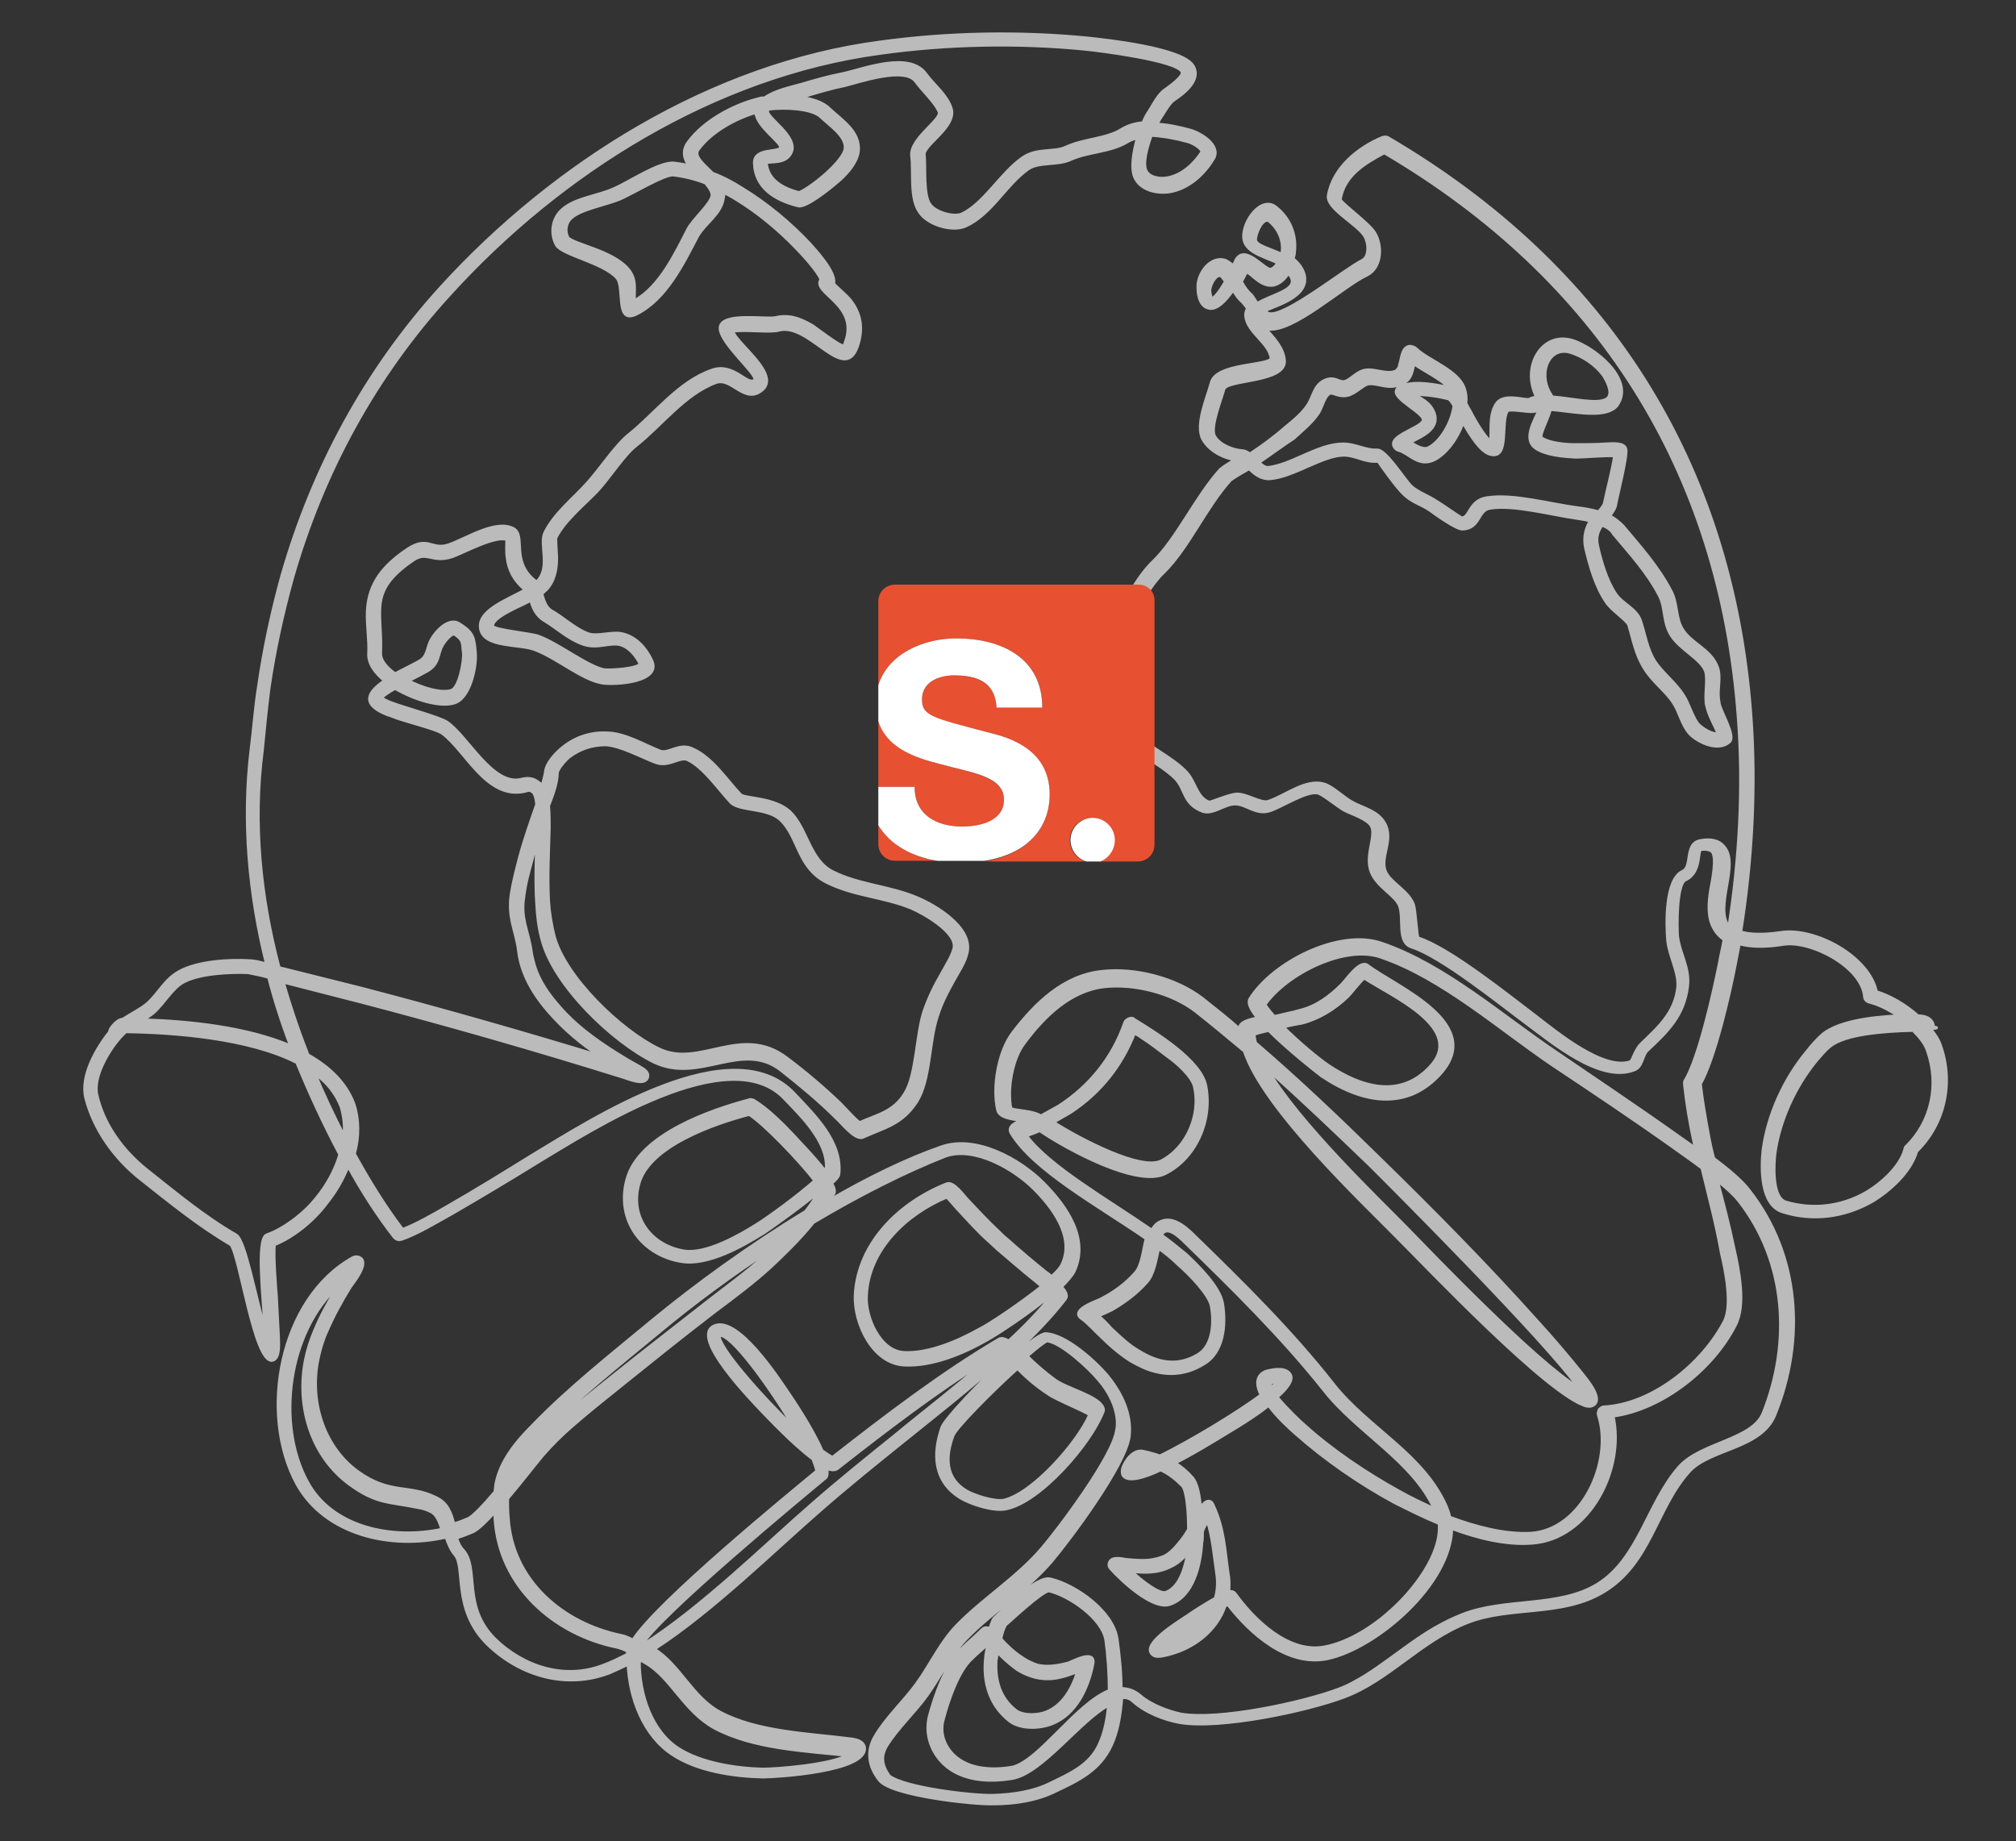 <?xml version="1.0" encoding="utf-8"?>
<!-- Generator: Adobe Illustrator 22.1.0, SVG Export Plug-In . SVG Version: 6.00 Build 0)  -->
<svg version="1.1" id="图层_1" xmlns="http://www.w3.org/2000/svg" xmlns:xlink="http://www.w3.org/1999/xlink" x="0px" y="0px"
	 viewBox="0 0 300 274" style="enable-background:new 0 0 300 274;" xml:space="preserve">
<rect x="0" y="0" width="300" height="274" fill="#333333" stroke="none"/>
<style type="text/css">
	.st0{fill:#BBBBBB;stroke:#BBBBBB;stroke-width:0.5;stroke-linecap:round;stroke-linejoin:round;stroke-miterlimit:10;}
	.st1{fill:#E75030;}
	.st2{fill:none;}
	.st3{fill:#FFFFFF;}
</style>
<g>
	<path class="st0" d="M40.8,185.2c-0.2,1.6,0.2,6.5,0.3,7.8c0.1,1.9,0.2,3.9,0.3,5.8c0,0.8,0.3,3.4-0.9,3.6
		c-2.6,0.3-4.7-15.2-6.1-17.2c-4.8-2.8-9.2-6.4-13.5-9.8c-3.8-3-6.9-7.3-8.1-12c-0.8-3.2,1.5-7.3,3.6-9.9c-0.3,0,0.9-1.8,1.9-1.8
		c1.2-0.8,2.5-1.4,3.6-2.3c1.8-1.6,2.6-3.6,4.8-4.8c2.7-1.5,7.4-1.8,10.5-1.6c0.5,0,1.5,0.2,2.5,0.5c-2.6-10.4-3.6-21.3-2.3-32
		c0.4-3.1,0.6-6.2,1.1-9.3c0.8-5.6,2-11.2,3.5-16.6c4.6-16,12.5-30.6,23.7-42.9c16.8-18.4,40.2-33.1,65.2-36.4
		c10.1-1.4,20.8-1.6,31-0.6c2.8,0.3,14,1.5,15.6,4.1c1.3,2.1-1.4,4.1-2.9,5.1c-0.7,0.5-1.6,2.2-2.1,2.9c-0.1,0.2-0.2,0.4-0.4,0.7
		c1.8,0.1,3.5,0.5,5,0.9s4.5,2.2,3.5,4.1c-1.4,2.4-3.7,4.5-6.5,5c-1.9,0.3-4.3-0.2-5.2-2.1c-0.6-1.4-0.2-3.8,0.4-5.9
		c-0.6,0.1-1.1,0.3-1.6,0.6c-2.5,1.5-5.7,1.4-8.4,2.6c-1.9,0.9-4.7,0.3-6.3,1.4c-3.4,2.4-5.4,6.7-9.3,8.5c-2,0.9-5.6-0.2-6.8-2
		c-1.5-2-0.9-5.9-1.2-8.4s4.4-5.3,4.1-6.5c-0.5-1.4-2.6-3.3-3.5-4.6c-1.7-2.3-8.5,0.1-10.6,0.6c-2,0.4-4,1-6,1.6
		c-0.2,0-0.4,0.1-0.8,0.2c1.8,0.2,3.5,0.7,4.5,1.7c1.8,1.7,4.6,3.4,4.3,6.3c-0.2,1.8-2,3.7-3.4,4.8c-0.8,0.7-4.4,3.6-5.5,3.3
		c-3.3-0.8-6.4-2.6-6.5-6.3c-0.1-2.3,3.5-1.5,3.9-2.3c0.2-0.8-3.6-3.2-3.7-5.3c-3.1,0.9-6.7,2.9-8.6,5.5c-0.8,1,0.7,2.2,2.1,3.6
		c1.6,0.6,3.1,1.4,4.5,2.3c3.6,2.2,7.1,5.1,10,8.2c0.7,0.8,4,4.3,3.5,5.9c0.5,0.6,2.1,1.9,2.6,2.6c1.6,2.1,1.8,4.4,0.9,6.9
		c-2,5.3-7.1-3.8-11.6-2.6c-1.3,0.4-5.4-0.2-6.9,0.2c0.6,1.9,7.1,6.4,4.4,8.7c-2.6,2.2-4.5-2-6.9-1.1c-4.6,1.7-8.1,6.4-11.9,9.4
		c-1.7,1.3-4.1,5-5.7,6.7c-1.9,2-4.9,4.4-6.2,7c-0.1,0.3,0.1,2.5,0.1,3c0,1.7-0.3,3.4-1.5,4.7c-0.2,0.2-0.5,0.4-0.7,0.7
		c0.3,1,0.6,2,1.4,2.5c1.8,1,3.4,2.6,5.4,3.4c1.5,0.6,3.7-0.4,5.4,0.1c1.9,0.5,3.3,2.1,4.1,3.8c1.7,3.3-5.4,3.7-7.3,3.4
		c-3-0.5-6.8-3.8-10.1-5c-2.2-0.8-7.2-0.3-7.9-2.8c-0.8-2.8,3.7-4.4,6.6-6l-0.1-0.1c-1.5-1.3-2.4-2.8-2.6-4.8
		c-0.1-0.4-0.1-2.5,0-2.6c-1.6-0.8-6.5,1.9-8.2,2.5c-3,1-3.7-0.9-5.8,0.5c-6.9,4.7-4.6,7.5-4.9,14c0,1,0.9,2.1,2.2,3
		c1.5-0.8,3-1.5,3.8-2c1.1-0.7,1-2.1,1.6-3.1c0.7-1.3,2.7-3.4,4.2-2.3c2.1,1.3,2.1,2.1,2.3,4.2c0.2,2.1-0.8,6.9-3.2,7.5
		c-2.1,0.6-5.8-0.5-8.7-2.2c-1.1,0.6-1.9,1.2-2,1.4c0.1,0.3,1.1,0.7,1.4,0.8c1.8,0.7,7.3,2.2,8.3,2.9c3.1,2.1,6.8,9.6,11.1,8.5
		c0.8-0.2,1.6-0.2,2.3,0.3c0.3,0.2,0.6,0.4,0.8,0.7c0.2-0.8,0.4-1.5,0.5-2.1c0.1-1.3,1.5-2.8,2.5-3.6c1.8-1.5,4.1-2.3,6.5-2.2
		c2.7,0,5.5,1.7,8,2.7c1.3,0.5,2.9-1.3,4.9-0.3c2.9,1.3,5,4.6,7.1,6.8c0.7,0.6,5,0.4,7.3,2.5c2.6,2.5,2.9,7.1,6.3,8.9
		c3.9,2,8.6,2.2,12.6,3.9c2.7,1.1,8.3,4.4,7.5,8.1c-0.3,1.5-1.3,2.9-2,4.2c-1,1.8-1.9,3.5-2.5,5.5c-1.2,3.7-1,9.3-3,12.5
		c-2.2,3.4-4.7,3.8-8,5.3c-1.1,0.5-3.2-2.2-3.9-2.8c-2.6-2.6-5.4-4.9-8.3-7.2c-5.9-4.5-12.1,2.1-18.9-1.2
		c-6.1-3-14.8-11.3-16.6-18.1c-0.5-1.8-0.7-3.6-0.8-5.4c-0.2-3-0.1-6,0-9.1c-0.3,0.9-0.6,1.8-0.8,2.7c-0.5,1.8-1,3.6-1.2,5.5
		c-0.5,3.1,0.7,5,1.1,7.9c0.1,0.7,0.3,1.5,0.5,2.2c0.7,2.3,2.1,4.3,3.7,6.1c2.3,2.7,5.3,4.9,8.3,6.8c1.1,0.7,2.1,1.3,3.2,1.9
		c0.6,0.4,2,0.9,1.6,1.9c-0.5,1.2-3,0-3.8-0.2c-12.8-4-25.7-7.7-38.7-11.1c-3.9-1-7.8-2-11.7-3c1,3.4,2.1,6.8,3.4,10.1
		c0.1,0.3,0.2,0.5,0.3,0.8c3.2,1.8,5.6,4.1,6.8,7.2c0.8,2.4,0.8,5,0.1,7.5c2.2,4,4.6,7.9,7.2,11.3c2.1-0.8,4.7-2.3,6.6-3.4
		c4.2-2.4,8.4-5,12.6-7.6c9-5.4,29.9-19.1,39.1-9.2c3,3.2,7.1,7.1,6.6,11.9c0,0.3-0.4,0.8-1.1,1.4c0.4,0.6,0.5,1.1,0.4,1.4
		c-0.2,0.4-0.4,0.7-0.6,1.1c5.7-3.3,11.4-6.1,16.6-7.9c5.1-1.8,11.6,1.8,15.1,5.3c3.4,3.4,6.9,8.3,4.6,13.2c-0.3,0.6-1,1.4-1.9,2.3
		c0.6,0.6,1,1.3,0.6,1.8c-2,2.6-4.5,5.2-7.2,7.7c0.1,0.1,0.2,0.2,0.2,0.3c1.9-1.7,3.5-2.8,4.1-2.8c3,0.1,7.5,4.2,9.3,6.4
		c2,2.5,3.5,5.6,3.1,8.9c-0.6,4.3-8.8,15.3-11.6,18.6c-3.7,4.3-8.7,7.4-12.6,11.4c-2.4,2.5-3.9,5.7-5.9,8.5c-1.8,2.5-4.4,4.9-6,7.5
		c-1,1.7-0.6,3.1,0.4,4.5c2.3,1.8,12.6,3,15.5,2.9s5.9-0.5,8.5-1.8c2.9-1.4,5.9-2.7,7.3-5.8c0.8-1.7,1.2-3.7,1.4-5.9
		c-4.2,2.2-9.9,10.1-14.3,10.9c-3.5,0.6-7.5,0.4-10.2-2.1c-1.9-1.8-2.8-4.4-2.2-7c0.8-3.1,2.5-7.9,4.8-10.1c1-1,2.1-1.9,3.1-2.9
		c0.3-0.3,0.7-0.3,1.1-0.1c0.3-0.8,0.5-1.5,0.8-1.7c1.4-1.3,6.2-6.2,8.2-5.7c3.8,0.9,9.3,4.8,9.9,8.9c0.3,2.2,0.6,4.8,0.6,7.4
		c1,0,2,0.3,2.9,1.1c1.5,1.3,4.1,2.3,6,2.7c5.7,1,18.2-1.7,23.5-3.7c1.4-0.5,2.8-1.3,4.1-2.1c5-3.2,8.5-6.7,14.3-9
		c6.3-2.5,14.4-1,20.1-4.5c6.2-3.8,7.5-12.2,12.2-17.5c3.2-3.6,10.9-4,12.5-8c4.2-10.5,3.5-22.5-3.6-31.6c-0.7-0.9-1.9-2-3.3-3.1
		c0.9,3.4,1.8,6.8,2.5,10.2c0.7,3.1,1.8,8.4,0.2,11.4c-3.3,6.5-10.8,12.5-18.2,13.5c1.8,7.9-3.5,18.3-12,18.9c-3.8,0.3-8-0.7-12-2.2
		c-0.1,8.4-11.3,17.9-18.5,19.4c-5.9,1.2-11.4-3.7-14.8-8.1c-0.1,0.1-0.3,0.2-0.4,0.2c-1.3,3.9-5,6.7-9.4,7.5
		c-0.6,0.1-1.3,0.1-1.6-0.5c-0.9-1.6,4.5-4.8,5.5-5.5c1.3-0.9,2.6-1.7,4-2.5c0,0,0.1,0,0.1-0.1c0.3-1.1,0.4-2.3,0.2-3.6
		c-0.4-2.7-0.6-5.4-1.4-7.9c-0.3,0.5-0.6,1-0.8,1.6c0,0.7,0,1.3-0.1,1.7c-0.2,3.2-1.2,7.9-4.7,9.1c-2.5,0.9-7.2-3.5-8.8-5.3
		c-0.2-0.2-0.3-0.5-0.2-0.8c0.3-1,1.8-0.6,2.5-0.5c1.1,0.1,2.3,0.2,3.4,0.1c0.8-0.1,1.6-0.3,2.3-0.6c1-0.5,1.9-1.6,2.6-2.5
		c0.4-0.5,0.7-1,1-1.5c0-2.3-0.2-5.6-0.9-6.5c-1-1-2.1-1.9-3.3-2.4c-2.5,1.2-4.8,1.8-5.5,0.9c-0.2-0.3-0.2-0.7-0.1-1.1
		c0.4-1.2,1.6-2.8,3-2.5c0.9,0.2,1.7,0.4,2.5,0.7c4.5-2.2,11.3-6.3,15.1-9.1c-0.5-1-0.7-2-0.3-2.7c0.3-0.5,0.8-0.8,1.4-0.9
		c0.9-0.2,2.6-0.5,3.2,0.6c0.4,0.8-0.5,2-2,3.3c1.4,1.7,3.6,3.8,4.1,4.2c4.2,3.8,9.3,7.2,14.2,9.9c1.6,0.9,3.3,1.7,5.2,2.6
		c-3.2-7.2-11.6-11.5-16.5-17.8c-6.2-7.8-13.5-15-20.6-21.9c-0.6-0.6-2.3-2.3-3.2-1.6c-0.2,0.1-0.3,0.3-0.4,0.5c1.4,1,2.6,2,3.7,2.9
		c1.7,1.6,5,4.8,5.4,7.3c0.5,3.1,0.2,7.3-2.9,9c-2.3,1.4-4.8,1.7-7.3,1c-1.2-0.3-2.3-0.9-3.4-1.5c-1.6-1-3.1-2.3-4.5-3.7
		c-0.8-0.7-1.9-2-2.8-2.6c-1.8-1.2,2.1-2.5,2.7-2.8c2-1,3.8-2.3,5.3-4c1-1.2,1.1-3.2,1.6-5.1c-7.1-4.9-16.8-10.2-20.1-15.7
		c-0.6-1,0.8-1.6,1.7-1.9c-1.6-0.2-3.4-0.4-3.7-1.5c-0.8-3.4,0.1-8.8,2.3-11.6c3.3-4.3,7.5-8.4,13.1-9c5-0.6,11.1,1,15,4
		c1.9,1.5,3.8,3,5.6,4.6c0-0.1,0-0.2,0-0.3c0.1-0.9,1.8-1.2,2.7-1.4c-1-1.2-1.5-2.2-1.2-2.8c3.4-5.5,13.3-10.5,19.6-8.3
		c9.4,3.2,17.9,10.8,26.1,16.3c6,4.1,12,8.1,17.9,12.3c0.7,0.5,1.7,1.2,2.7,1.9c-0.1-0.3-0.1-0.7-0.2-1c-0.6-2.8-1.1-5.7-1.4-8.6
		c0-0.2,0-0.4,0.1-0.5c2.1-3.5,4.3-13.5,5.1-17.5c0.2-1.2,0.5-2.3,0.7-3.5c-0.6-0.4-1.1-0.9-1.5-1.6c-1-1.7-0.8-3.9-0.5-5.8
		c0.2-1.1,1-4.8,0.2-5.7c-0.4-0.4-1.3-0.4-1.7-0.3c-0.6,0.1,0.1,3.4-2.3,4.5c-1.4,0.6-1.3,7.1-1.2,8.4c0.3,2.6,1.8,4.6,1.5,7.4
		c-0.5,4.4-3,6.8-6,9.6c-0.8,0.8-0.7,2.5-2,2.9c-5,1.9-12.1-4.1-15.9-6.9c-3.9-2.9-12.7-10-17.1-11.4c-2.2-0.7-1.1-4.1-1.8-6.1
		c-0.6-1.6-3.3-2.8-4.2-5c-1-2.5,0.8-5.4,0-6.9c-0.6-1.1-3-1.8-4.1-2.4c-0.9-0.5-3.1-2.3-3.8-2.5c-1.6-0.5-5.4,2-7.2,2.6
		c-2.1,0.7-3.5-1-5.2-1c-1.6,0-3.3,1.6-4.8,1.1c-3-1.1-2.5-3.4-4.2-5c-2.2-2.1-5.4-3.4-7.3-5.6c-1.5-1.6-1.1-2.8-1.7-4
		c-0.6-0.8,0.2-2.3,0.5-3.1c0.7-2,1.3-3.9,1.8-5.9c0.3-1.1-1.5-2.8-1.2-5.2c0.3-2.6,2.8-6.5,4.7-8.3c3.6-3.5,6.3-9.6,10-13.7
		c0.3-0.3,1.4-1,2.3-1.5c-1.9-0.3-4-1.4-4.9-3.1c-1.1-2.1,0.7-6.2,1.3-8.4c0.8-2.8,8.2-2.4,8.9-3.5c-0.2-2.4-3.7-4-3.8-6.5
		c0-0.4,0.1-0.7,0.3-1c-0.3-0.4-0.6-0.8-0.9-1.1c-0.4-0.3-0.9-1-1.3-1.7c-1.1,1.6-2.5,3.1-3.7,2.7c-1.2-0.3-1.5-1.9-1.5-3
		c-0.1-2.1,1.9-4.8,4.1-4c0.4,0.2,0.8,0.5,1.1,0.8c0.2-0.4,0.4-0.7,0.4-0.8c1.3-2.6,4.3,1.5,5.2,1.3c0.4-0.1,0.8-0.5,1.1-1
		c-2.1-1-5-1.6-5.1-3.8c-0.1-2.5,2.7-6.2,4.8-4.4c2,1.6,3,4,2.7,6.6c0,0.3-0.1,0.6-0.2,1c0.7,0.6,1.3,1.3,1.6,2.2
		c1,3.3-3.8,4.6-5.8,5.5c0.2,0.3,0.5,0.5,0.7,0.5c2.4,0.5,11.2-6.6,13.8-7.9c1.2-0.6,1-2.7,0.4-3.7c-1.1-1.8-5.7-4.1-5.4-6
		c0.7-4.1,4.4-7.1,8-8.6c0.3-0.1,0.6-0.1,0.8,0c32.5,19,51.2,48.2,54,85.7c0.8,10.8,0.2,21.8-1.5,32.5c1.3,0.4,3.2,0.5,6,0.1
		c5-0.8,13.1,3.5,14.2,8.8c2,0.6,4.3,1.9,6.2,3.6c2.5,0,2.3,1.8,2.3,1.8s1.3-0.1-0.6-0.1c0.7,0.9,1.3,1.7,1.6,2.6
		c2,5.5,0.7,11.7-3.5,15.8c-0.9,3.1-4,5.9-6.7,7.5c-4.1,2.3-8.8,2.9-13.2,1.5c-3.3-1-3.2-6.5-2.9-9.2c0.7-5.2,3.1-10.5,6.5-14.6
		c0.7-0.9,1.5-1.8,2.4-2.6c2.3-1.8,6.8-2.5,11.3-2.7c-1.5-1-3.1-1.8-4.4-2.1c-0.4-0.1-0.7-0.4-0.7-0.8c-0.4-4.5-8.1-8.5-12.2-7.8
		c-1.9,0.3-4.4,0.5-6.5-0.1c-0.2,1-0.4,2.1-0.6,3.1c-0.8,4.2-3,13.9-5.2,17.8c0.3,2.7,0.8,5.4,1.3,8.1c0.2,1,0.4,2,0.7,3
		c2.1,1.6,4.2,3.3,5.3,4.8c7.5,9.6,8.3,22.2,3.8,33.3c-2,5.1-9.7,5-12.8,8.5c-4.9,5.5-5.7,13.6-12.6,17.8
		c-6.2,3.8-13.9,2.1-20.3,4.6c-7.1,2.8-11.7,8.6-18.4,11.1c-5.6,2.1-18.4,4.8-24.4,3.8c-2.3-0.4-5.1-1.5-6.9-3.1
		c-0.5-0.5-1.1-0.7-1.8-0.6c-0.2,2.6-0.6,5.1-1.6,7.2c-1.7,3.6-4.8,5.1-8.2,6.7c-2.8,1.4-6.1,1.9-9.3,1.9
		c-2.8,0.1-15.1-1.2-16.9-3.5c-1.6-2-2-4.3-0.6-6.6c1.6-2.7,4.2-5.1,6.1-7.7c2.1-2.9,3.5-6.1,6-8.7c3.9-4,8.9-7.1,12.6-11.4
		c2.5-2.9,10.7-13.8,11.2-17.7c0.1-0.4,0.1-0.8,0.1-1.2c-0.1-2.3-1.3-4.6-2.8-6.3c-1.4-1.7-5.6-5.6-7.7-5.8c-0.5,0.2-1.6,1.1-3,2.3
		c1.3,1.3,2.7,2.5,4.2,3.6c1.8,1.3,6.5,2.4,7.1,4.1c0.1,0.2,0.1,0.4,0,0.6c-1.8,4.7-9.3,13.4-14.4,14.4c-1.8,0.4-5.2-0.7-6.7-1.6
		c-4-2.4-4.2-6.5-2.8-10.5c0.5-1.3,5.7-6.8,10-10.7c-0.1-0.1-0.1-0.1-0.2-0.2c-5.1,4.7-10.9,9.2-15.6,13c-4.1,3.3-8.2,6.6-12.2,10.1
		c-6.6,5.7-16.2,15.2-24.9,20.8c3.8,2.3,5.7,7.2,9.8,9.4c5.6,3,13.3,3.2,19.5,4c0.8,0.1,1.8,0.3,2,1.2c0.6,3.6-13.2,4.4-15.1,4.4
		c-4.4-0.1-9.8-0.9-13.5-3.4c-4.2-2.8-6.3-8.3-6.5-13.4c-1,0.5-1.9,0.9-2.8,1.3c-6.5,2.5-13.4,0.4-18.2-4.3
		c-5.2-5.2-3.1-11.4-4.8-13.3c-0.6-0.7-1-1.7-1.3-2.6c-8.2,1.9-18-0.3-22.2-7.9c-5.7-10.5-2.5-27.6,8.3-33.6
		c0.4-0.2,0.8-0.2,1.2,0.1c1,0.9-1.1,3.5-1.6,4.2c-1.3,2.1-2.5,4.3-3.5,6.6c-0.6,1.3-1,2.7-1.3,4.1c-1.3,6.1,0.7,13,5.9,16.8
		c4.8,3.5,7.7,1.9,11.7,3.9c1.7,0.8,2.2,2.3,2.6,3.9c0.8-0.2,1.5-0.5,2.2-0.8s2.3-2,4-4c0-0.3,0.1-0.7,0.1-1c0.6-3.5,3-6.4,5.5-8.9
		c5.3-5.5,11.9-10.7,17.8-15.6c6.3-5.2,14.4-11.1,22.8-16.2c0.8-1,1.5-2.1,2.1-3.1c-3,2.5-7.4,5.6-8.3,6.2c-3.2,2-8.3,4.9-12.2,4.3
		c-5.9-0.9-9.8-6.1-8.2-12.1c1.7-6.7,12.5-10.4,18.2-11.9c0.2-0.1,0.5,0,0.7,0.1c2,1.2,4.3,3.5,5.9,5.2c0.5,0.6,3,3.1,4.6,5.2
		c0.1-0.1,0.2-0.3,0.3-0.4c0.2-3.9-3.7-7.7-6.2-10.3c-8.2-8.8-28.9,4.7-36.9,9.5c-4.2,2.6-8.4,5.1-12.7,7.6c-2.2,1.2-5.1,3-7.5,3.8
		c-0.4,0.1-0.7,0-1-0.3c-2.5-3.2-4.8-6.8-6.9-10.6c-0.8,2-1.9,3.9-3.2,5.5C46.7,181.6,43.6,184.1,40.8,185.2L40.8,185.2z M41.5,144
		c0.1,0,0.2,0.1,0.3,0.1c4,1,8,2,12,3c11.9,3.1,23.8,6.5,35.6,10.1c-2.8-1.8-5.4-4-7.6-6.5c-2.3-2.6-4.2-5.7-4.6-9.2
		c-0.4-3.1-1.6-4.8-1.1-8.4c0.3-1.9,0.8-3.8,1.3-5.7c0.7-2.6,1.6-5.1,2.5-7.7l0,0c-0.1-1-0.3-1.8-0.8-2c-0.3-0.2-0.6-0.1-0.9,0
		c-5.8,1.4-8.9-6.2-12.5-8.7c-1.1-0.6-4.6-1.5-6.1-2c-0.7-0.2-1.3-0.5-2-0.7c-4-1.6-2.7-3.4-0.3-5c-1.5-1.2-2.5-2.6-2.4-4.1
		c0.1-2.1-0.3-4.2-0.2-6.3c0.2-4.2,2.5-6.8,5.9-9.1c3.1-2.1,3.6,0.2,6.2-0.7c2.6-0.9,7-3.8,9.6-2.4c1.8,1-0.4,4.7,3,7.6
		c0.2,0.1,0.3,0.3,0.4,0.4c0.1-0.1,0.2-0.2,0.2-0.2c2-2.1,0.3-5.5,1.1-7.2c1.4-2.9,4.4-5.2,6.5-7.6c1.7-1.9,4.1-5.5,6-7
		c3.9-3.1,7.4-7.9,12.4-9.6c3.2-1.1,5.2,2.4,6.3,1.5c0.8-0.7-5.3-5.6-5.1-7.9c0.3-2.2,6.7-1.1,8.2-1.4c0.8-0.2,1.5-0.2,2.3-0.1
		c1.1,0.2,2.2,0.7,3.2,1.3c0.6,0.4,4.1,3.1,4.6,3c0.1,0,0.3-0.4,0.3-0.5c2.2-5.7-5-7.4-3.6-9.4c-0.4-1.2-3-4-3.7-4.7
		c-2.6-2.7-5.7-5.3-9-7.3c-0.6-0.4-1.3-0.7-1.9-1.1c0.1,0.3,0.1,0.7,0,1c-0.3,2.3-2.7,3.7-3.8,5.6c-2.2,4.2-4.7,9.4-9.1,11.6
		c-3.2,1.6-1.6-4-2.9-5.4c-2.1-2.3-8.2-3.4-9-4.9c-0.9-1.7-0.6-3.9,0.9-5.2c1.9-1.7,5.3-2,7.7-3.1c2.3-1,6.7-4,8.9-3.8
		c0.8,0.1,1.5,0.2,2.3,0.4c-0.8-1.1-1.1-2.3-0.1-3.6c2.3-3.1,6.7-5.5,10.5-6.4c0.2-0.1,0.5-0.1,0.8-0.1c1.5-1.1,4-1.6,5.4-2
		c2-0.6,4.1-1.2,6.2-1.6c3.2-0.7,10-3.4,12.4,0.1c1.2,1.6,3.1,3.1,3.7,5c0.9,2.7-4.1,5.4-4,6.9c0.2,1.9-0.2,6.1,0.9,7.5
		c0.8,1.1,3.4,1.9,4.7,1.4c3.4-1.6,5.8-6.1,9.1-8.4c2.2-1.5,4.6-0.7,6.5-1.6c2.6-1.2,6-1.2,8.2-2.6c1-0.6,2-0.9,3.2-1
		c0.3-0.7,0.6-1.3,0.9-1.7c0.7-1.1,1.4-2.6,2.5-3.3c0.4-0.3,2.9-2,2.4-2.7c-1.1-1.7-12.3-3.1-14.3-3.3c-10-1-20.6-0.8-30.6,0.6
		c-24.6,3.3-47.6,17.7-64.1,35.9C55.8,55.9,48,70.3,43.5,86c-1.5,5.4-2.7,10.9-3.5,16.4c-0.4,3.1-0.7,6.2-1,9.3
		C37.6,122.5,38.7,133.4,41.5,144L41.5,144z M105,27.2c-1.5-0.6-3.2-1-4.8-1.2c-1.4-0.1-6.3,2.9-8,3.6c-1.9,0.8-5.8,1.5-7.2,2.8
		c-0.9,0.8-1,2.1-0.5,3c0.9,1,6.4,1.9,8.8,4.5c1.6,1.7,0.9,3.5,1.1,4.9c3.8-2.1,6.1-7,8-10.7c0.8-1.5,3.4-3.7,3.6-5
		C106,28.5,105.6,27.9,105,27.2L105,27.2z M46.8,159.7c1.3,3.1,2.8,6.3,4.4,9.4c0.2-1.5,0-3-0.4-4.4C50,162.7,48.7,161,46.8,159.7
		L46.8,159.7z M121,181.9c-1.9,2.4-4.3,4.7-6.2,6.5c-2.6,2.4-5.7,4.7-8.5,6.8c-4.7,3.6-9.3,7.3-13.9,11c-2.5,2-5,4-7.4,6.1
		c-1.5,1.3-3,2.8-4.3,4.3c-1,1.2-3.1,3.9-5.2,6.4c0,0.9,0,1.9,0.1,2.9c0.6,9.3,8.1,15.7,16.8,17.5c0.6,0.1,1.2,0.4,1.8,0.7
		c3.6-5.7,23.3-21.8,27.4-25.2c-0.1-0.4-0.3-1-0.6-1.8c-3.1-2.3-6.8-6.3-7.6-7.1c-1.1-1.2-11-11.2-7-12.7c3.4-1.3,9.2,7.5,10.7,9.7
		c0.6,0.9,3.7,5.4,5.2,8.9c0.7,0.5,1.3,0.9,1.6,1c7.8-6.1,16.3-12.6,24.8-17.6c0.4-0.2,0.9,0,1.4,0.3c2.5-2.3,4.8-4.7,6.6-7
		l-0.1-0.1c-3.3,2.8-8,5.9-9.8,6.9c-3.5,2-8.1,3.9-12.2,3.7c-4.7-0.2-7.5-6.2-7.3-10.4c0.4-7.8,6.7-13.8,13.6-16.5
		c1-0.4,2.5,1.8,3.1,2.4c1.5,1.6,3,3.2,4.6,4.7c0.4,0.4,0.8,0.8,1.2,1.1c1.9,1.7,3.9,3.4,5.9,5c0.2,0.1,0.5,0.4,0.8,0.6
		c0.8-0.7,1.4-1.4,1.6-1.9c1.9-4.1-1.5-8.5-4.2-11.2c-3-3-8.9-6.4-13.2-4.9C134.6,174.4,127.7,177.9,121,181.9L121,181.9z M73.6,225
		c-1.3,1.4-2.4,2.5-3.2,2.9c-0.8,0.3-1.6,0.7-2.5,0.9c0.2,0.7,0.5,1.4,1,1.9c2.4,2.7-0.2,8.3,4.7,13.2c4.3,4.2,10.5,6.2,16.3,3.9
		c1.1-0.4,2.3-1,3.5-1.6c0-0.2,0-0.3,0-0.5c-0.5-0.3-1.1-0.5-1.5-0.6c-9.5-1.9-17.6-9.1-18.2-19.1C73.7,225.6,73.7,225.3,73.6,225
		L73.6,225z M95.5,244.9c8.8-5.5,18.8-15.4,25.4-21.1c4-3.5,8.1-6.8,12.2-10.1c4.1-3.4,9.2-7.3,13.9-11.4
		c-7.7,4.8-15.4,10.7-22.4,16.2c-0.4,0.3-0.9,0.2-1.6,0c0.1,0.7,0.1,1.3-0.3,1.5c-2.9,2.4-24.8,20.5-27.3,24.9
		C95.5,244.9,95.5,244.9,95.5,244.9L95.5,244.9z M155.1,191.4c-0.4-0.3-0.8-0.6-1-0.8c-1.9-1.5-3.7-3.1-5.6-4.7
		c-0.4-0.4-0.9-0.8-1.3-1.2c-1.6-1.4-3-3-4.4-4.5c-0.5-0.5-1.3-1.5-1.9-2.1c-6,2.5-11.7,7.8-12,14.7c-0.2,3.2,2,8.3,5.6,8.5
		c3.7,0.2,8.1-1.7,11.3-3.5C147.4,197,152,193.9,155.1,191.4L155.1,191.4z M115.2,185.6c-6.3,4.1-12.2,8.5-17,12.5
		c-5.8,4.8-12.4,10-17.6,15.4c-1.5,1.5-3,3.2-4,5.2c1.2-1.5,2.2-2.8,2.7-3.4c1.4-1.6,2.9-3.1,4.5-4.5c2.5-2.1,5-4.1,7.5-6.1
		c4.6-3.7,9.3-7.3,14-11c2.8-2.2,5.9-4.4,8.5-6.8C114.1,186.7,114.6,186.2,115.2,185.6L115.2,185.6z M118.3,212.6
		c-3.7-6.2-9.6-14.4-11.3-13.9C106.7,200.3,113.2,207.7,118.3,212.6L118.3,212.6z M165.1,251.6c0-2.7-0.2-5.3-0.5-7.5
		c-0.5-3.3-5.5-6.7-8.5-7.4c-1,0-5.8,4.5-6.5,5.1c-0.3,0.5-0.5,1.2-0.7,2c0.1,0.1,0.1,0.1,0.1,0.2c0.9,1,2,2,3.1,2.7
		c0.7,0.5,1.4,0.8,2.2,1.1c1.5,0.4,3.2,0.1,4.7-0.3c0.6-0.2,4-2.1,3.6,0.1c-0.7,3.6-2.5,7.5-6.1,8.9c-1.8,0.7-4.6,0.8-6.2-0.4
		c-3-2.3-4-5.8-3.6-9.4c0-0.4,0.2-1.3,0.4-2.2c-0.8,0.8-1.7,1.5-2.5,2.3c-2.1,1.9-3.6,6.5-4.3,9.2c-0.5,1.9,0.2,3.9,1.7,5.3
		c2.3,2.1,5.8,2.2,8.7,1.7C154.7,262,160.2,253.5,165.1,251.6L165.1,251.6z M148.4,245.8c-0.1,0.4-0.1,0.9-0.2,1.2
		c-0.2,2.9,0.5,5.7,3,7.6c1.1,0.8,3.3,0.7,4.5,0.2c2.5-1,3.9-3.5,4.7-6.1c-2.1,0.8-4,1.5-6.6,0.8c-1-0.3-1.9-0.7-2.7-1.3
		C149.9,247.3,149.2,246.6,148.4,245.8L148.4,245.8z M253.3,173.8c-1.6-1.2-3.2-2.3-4.3-3.1c-5.9-4.2-11.9-8.2-17.9-12.2
		c-8-5.4-16.5-13-25.6-16.1c-5.4-1.9-14.1,2.5-17.3,7.1c0.3,0.5,0.8,1.1,1.4,1.8c1-0.2,2.1-0.5,3.1-0.7c0.2-0.1,0.4-0.1,0.7-0.2
		c2.5-0.6,4.5-2.1,6.3-3.9c0.7-0.7,2.7-3.7,3.8-2.8c4.4,3.3,17.8,8.7,10.6,16.3c-1.9,2-4.2,3.3-7,3.5c-3.7,0.3-7.4-1.4-10.4-3.4
		c-0.8-0.6-5-3.9-7.9-6.8c-0.9,0.2-1.7,0.4-2.2,0.6c0,0.4,0.1,0.9,0.2,1.3c6.3,5.4,12.5,11.3,18.3,17c8.1,7.9,16.2,16.1,23.8,24.6
		c2.2,2.4,4.4,5,6.5,7.6c0.6,0.8,2.9,3.4,1.9,4.5c-0.3,0.3-0.7,0.4-1.2,0.3c-5.6-1.5-23.7-20.6-28.3-25.2
		c-4.7-4.8-19.8-19-22.6-27.6c-2.4-2-4.8-4-7.2-5.9c-3.6-2.8-9.2-4.2-13.7-3.7c-5.1,0.6-9,4.5-11.9,8.4c-1.8,2.3-2.6,6.9-2,9.8
		c1.1,0.4,3.2,0.3,4.5,1.1c0.9-0.5,1.8-1,2.7-1.5c4.6-3,8-7.2,9.8-12.4c0.1-0.3,0.4-0.5,0.7-0.6s0.6,0,0.6,0.1
		c3.1,1.9,10,6.1,10.7,9.9c1,5-1.4,10.7-6,13c-4.1,2.1-14.6-3.6-18.7-6.4c-0.1,0.1-0.3,0.1-0.4,0.2c-0.5,0.2-1.1,0.4-1.6,0.6
		c3.4,4.6,12.2,9.6,18.7,14.1c0.2-0.3,0.4-0.6,0.7-0.9c2-1.6,4.2,0.3,5.6,1.7c7.2,7,14.5,14.2,20.7,22.1
		c5.1,6.5,13.4,10.4,16.8,18.2c0.2,0.5,0.4,1,0.5,1.6c4,1.5,8.3,2.6,12.1,2.4c7.7-0.5,12.3-10.8,10.1-17.6c-0.1-0.3,0-0.5,0.1-0.8
		c0.2-0.2,0.4-0.4,0.7-0.4c7.2-0.4,14.6-6.4,17.9-12.7c1.3-2.4,0.2-7.7-0.4-10.2C255.4,182,254.3,178,253.3,173.8L253.3,173.8z
		 M190.9,152.8c2.3,2.3,5.3,4.8,6.8,5.8c4.8,3.2,10.6,5,15.1,0.2c5.5-5.8-5.7-10.6-9.8-13.3c-0.8,0.7-1.8,2.1-2.5,2.8
		c-1.9,1.8-4.1,3.2-6.7,3.9C193.2,152.3,192.1,152.5,190.9,152.8L190.9,152.8z M188.5,159c4.7,8.1,17,19.8,20.7,23.6
		c3.8,3.9,19.4,20.2,25.8,24c-4.7-6.8-27.7-29.8-31.1-33.2C198.9,168.6,193.8,163.7,188.5,159L188.5,159z M156.7,167
		c4.1,2.6,13.1,7.3,16.1,5.8c3.9-2,5.9-6.9,5-11c-0.3-1.6-2.7-3.7-4-4.6c-1.3-1-2.6-2-4-2.9c-0.1-0.1-0.6-0.4-1-0.6
		c-1.9,4.9-5.1,8.9-9.5,11.8C158.4,166,157.6,166.5,156.7,167L156.7,167z M179.4,240.9c-1.7,1.1-3.6,2.5-5,3.5
		C176.5,243.6,178.2,242.4,179.4,240.9L179.4,240.9z M176.8,231c-0.7,0.8-1.5,1.6-2.6,2.1c-2,1-3.9,0.9-5.9,0.7
		c1.7,1.6,4.2,3.5,5.2,3.2C175.6,236.2,176.4,233.3,176.8,231L176.8,231z M170.3,217.8c-0.1,0-0.2-0.1-0.4-0.1
		c-0.1,0-0.3,0.2-0.5,0.4C169.7,218,170,217.9,170.3,217.8L170.3,217.8z M189.2,206.5c0.4-0.3,0.7-0.6,0.9-0.9
		c-0.3,0-0.7,0.1-0.8,0.1s-0.2,0-0.2,0.1C189,206,189,206.2,189.2,206.5L189.2,206.5z M257.3,138c1.6-10.3,2.2-20.9,1.4-31.3
		C256,70,237.8,41.4,206,22.7c-3,1.6-6,3.4-6.6,7c0.2,0.6,4.2,3.5,5.1,4.9c1.2,1.9,1.1,5.2-1.1,6.3c-3.5,1.6-11.2,8.8-14.9,8
		c-0.1,0-0.2-0.1-0.3-0.1c1.1,1.3,2.8,2.9,2.9,4.9c0.2,3.2-8.6,2.7-9,4.2s-2.1,5.7-1.4,7c0.7,1.3,2.7,2.1,4.1,2.2
		c0.4,0,0.8,0.2,1.2,0.5c1.8-1.2,3.6-2.5,5.3-4c1.2-1,2.5-2,3.4-3.4c0.8-1.3,0.9-2.9,2.5-3.6c1.5-0.6,2,0.4,2.9,0.2s1.9-1.6,3.2-1.7
		c1.3-0.2,3.3,0.8,4.5,0.1c0.1,0,0.1-0.1,0.1-0.1c0.2-0.2,0.4-0.5,0.4-0.8c0.3-0.8,0.3-2.4,1.3-2.7c0.4-0.1,0.9,0.1,1.2,0.4
		c1.8,1.7,6.3,3.2,7.1,5.9c0.2,0.6,0.3,1.3,0.2,2.1c0.2,0.4,0.4,0.8,0.6,1.1c0.4,0.8,2.1,3.9,3.1,4.6c0.3-1.2-0.3-3.8,0.9-5.6
		c1-1.5,3.7-0.6,4.8-0.6c0.3-0.2,0.7-0.3,1.2-0.4c-2.3-4.4,0.7-9.8,5.3-8.4c3.2,1,9,5.6,6.8,9.3c-0.2,0.4-0.5,0.7-0.9,0.9
		c-2,1.2-6.4,0.2-9.2,0c-0.5,1.8-1.8,4-1.3,4.3c1.2,0.8,3.6,1,5,1c1.5,0,3,0,4.5-0.1c0.8,0,2.7-0.3,3,0.7c0.3,0.9-1.3,7.1-1.5,8.3
		c-0.1,0.6-0.5,1.1-0.9,1.7c0.8,0.4,1.4,0.9,2,1.5c2.6,3.1,5.2,6,7.1,9.6c1,1.8,0.7,4.1,1.7,5.7c1.3,2.2,4.2,3,5.2,5.6
		c0.6,1.5,0,3.2,0.2,4.8c0,0.2,0.1,0.4,0.1,0.7c0.3,1.4,2.5,4.9,1.5,5.7c-1.6,1.4-4.5,0.1-5.8-1.2c-1.2-1.3-1.5-3.2-2.5-4.7
		c-1.2-1.8-3.1-3.1-4.3-5.1c-1.3-2.1-1.6-4.1-2.3-6.4c-0.3-0.8-2.7-2.3-3.4-3.5c-1.5-2.2-2.4-5.3-3-7.9c-0.4-1.8,0.1-3.1,0.7-4.1
		c-0.7-0.2-1.4-0.3-2-0.4c-3.7-0.5-9.5-2.1-13-1.5c-1.9,0.3-1.4,3-4.1,3.1c-0.9,0-4-2.2-4.8-2.8c-1.3-0.9-2.7-1.2-3.9-2.4
		c-1-0.9-3.7-4.7-3.8-4.9c-2,0.2-3.3-0.9-5.1-0.9c-3.2,0-7.4,3.2-11,3.5c-1.4,0.1-2.4-0.8-3.1-1.5c-0.9,0.5-2.1,1.2-2.8,1.7
		c-3.7,4.1-6.3,10.2-10,13.8c-1.6,1.5-3.9,5-4.1,7.2c-0.2,2.1,1.6,3.3,1.1,5.4c-0.4,1.9-1,3.8-1.7,5.6c-0.1,0.4-0.7,1.6-0.8,2.1
		c0.5,1,0.4,2.5,1.5,3.7c1.8,2,5.1,3.4,7.2,5.5c1.6,1.5,1.6,3.9,3.6,4.7c0.2,0.1,3.1-1.2,4.2-1.2c1.5,0,3.5,1.4,4.6,1.1
		c2.5-0.8,5.6-3.4,8.3-2.6c1.2,0.3,2.9,2,4.2,2.7c1.6,0.9,3.8,1.3,4.8,3.1c1.4,2.4-0.7,5,0.1,7.1c0.7,1.8,3.4,2.9,4.2,5
		c0.3,0.9,0.5,4.9,0.7,5c4.7,1.5,13.5,8.6,17.6,11.7c3,2.3,10.1,8.2,14.1,6.7c0.3-0.3,0.7-1.8,1.5-2.6c2.6-2.5,5.1-4.7,5.5-8.5
		c0.2-2.2-1.3-4.7-1.5-7s-0.4-9,2.2-10.2c1.6-0.7,0.2-4.3,2.8-4.6c1.2-0.2,2.5-0.1,3.3,0.9C258.9,128.6,254.9,135.1,257.3,138
		L257.3,138z M182.4,41.9c-0.3-0.5-0.6-0.8-0.7-0.9c-0.8-0.3-1.7,1.4-1.7,2.2c0,0.2,0.1,1,0.3,1.3C180.9,44.3,181.7,43.1,182.4,41.9
		L182.4,41.9z M190.8,37.9c0-0.1,0-0.2,0-0.2c0.3-1.9-0.5-3.7-2-4.9c-1-0.4-2,1.9-2,2.9C186.9,36.6,188.9,37,190.8,37.9L190.8,37.9z
		 M187.3,68.8c0.5,0.5,0.9,0.8,1.4,0.8c3.6-0.4,7.4-3.5,11.2-3.5c1.8,0,3.4,1,5,0.9c1.3-0.1,3.9,4.2,5.1,5.4c1,0.9,2.5,1.4,3.7,2.2
		c0.7,0.4,3.4,2.3,3.8,2.5c1.3,0,1.1-2.6,3.8-3c4-0.6,9.5,1,13.5,1.5c0.9,0.1,2,0.3,3.1,0.6c0.4-0.5,0.8-0.9,0.9-1.4
		c0.2-1.1,1.3-5.3,1.5-7c-1.5-0.1-4.6,0.2-5.8,0.2c-1.8-0.1-4.4-0.3-5.9-1.3c-2-1.3-0.2-4.1,0.5-5.8c-0.2,0-0.4,0.1-0.5,0.2
		c-0.7,0.4-3.6-0.4-4.3,0c-1.1,1.7,0.3,7.1-2.4,6.5c-1.6-0.3-3.2-3.1-4.2-4.8c-0.8,2.4-2.5,4.7-4.3,5.6c-2.3,1.1-3.7-1-5.2-1.4
		c-0.4-0.1-0.7-0.4-0.8-0.8c-0.3-1.6,4.9-2.7,4.4-3.9c-0.5-1.4-6.3-3.8-3-4.9c1.9-0.7,4.9-0.1,6.9,0.3c-1.2-1.3-3.9-2.6-5.3-3.6
		c-0.3,1-0.3,2.2-1.6,2.9c-2.1,1.1-3.6-0.1-5.2,0.1c-0.7,0.1-2,1.5-3.1,1.7c-1.2,0.3-2.2-0.5-2.6-0.3c-0.8,0.3-1.2,2.1-1.7,2.9
		c-1,1.5-2.4,2.6-3.7,3.8C190.8,66.3,189.1,67.6,187.3,68.8L187.3,68.8z M216.4,60.4c-0.3-0.6-0.7-1.1-0.9-1.1
		c-1.2-0.3-3.4-0.7-5.1-0.6c1.1,0.7,2.4,1.2,3,2.8c0.8,2.3-1.8,3.4-3.6,4.3c0.9,0.6,2,1.2,2.7,0.9C214.4,65.8,216.1,62.8,216.4,60.4
		L216.4,60.4z M284.7,153.3c-4.7,0.1-10.1,0.6-12.3,2.3c-0.8,0.6-1.5,1.5-2.2,2.3c-3.1,3.8-5.4,8.8-6.1,13.7
		c-0.2,1.6-0.5,6.6,1.6,7.3c4,1.2,8.2,0.7,11.8-1.3c2.3-1.3,5.3-3.9,6-6.6c0-0.2,0.1-0.3,0.2-0.4c3.8-3.7,4.9-9.2,3.2-14.1
		C286.6,155.4,285.7,154.3,284.7,153.3L284.7,153.3z M230.9,59.1c3,0.2,6.8,1.2,8.2,0.3c0.1-0.1,0.3-0.2,0.3-0.3
		c0.6-0.9-0.3-2.5-0.8-3.3c-1.2-1.6-3-2.8-4.9-3.4c-3.3-1-5,3.3-2.9,6.4C230.8,58.8,230.9,58.9,230.9,59.1L230.9,59.1z M238.4,78.1
		c-0.6,0.8-1,1.8-0.7,3.1c0.5,2.3,1.4,5.3,2.7,7.2c1,1.5,3.1,2.2,3.7,4c0.7,2.1,0.9,4,2.1,6c1.2,1.8,3.1,3.2,4.3,5.1
		c0.8,1.2,1.4,3.5,2.3,4.4c0.5,0.5,2,1.5,2.9,1.3c-0.4-1.1-1.4-2.7-1.7-4.2c-0.1-0.3-0.1-0.6-0.1-0.8c-0.1-1.2,0.3-3.4-0.1-4.4
		c-0.7-1.8-3.8-3.2-5.1-5.3c-1.2-1.9-0.8-4-1.7-5.8c-1.8-3.5-4.4-6.3-6.9-9.3C239.8,78.8,239.1,78.4,238.4,78.1L238.4,78.1z
		 M187.1,45.2c2.1-1.3,5.6-1.9,5.2-3.6c-0.1-0.4-0.3-0.7-0.6-1c-0.5,0.9-1.3,1.6-2.2,1.8c-1.8,0.3-3.1-1.6-4-2
		c-0.2,0.4-0.5,0.9-0.8,1.5c0.4,0.8,0.9,1.5,1.5,2C186.4,44.1,186.7,44.7,187.1,45.2L187.1,45.2z M214.2,226.7
		c-2.4-1-4.6-2.1-6.6-3.1c-5.2-2.8-10.4-6.4-14.8-10.3c-0.8-0.7-2.7-2.4-4-4.2c-2.9,2.3-6.9,4.5-7.8,5.1c-0.7,0.4-3.4,2.1-6.2,3.5
		c1,0.6,1.8,1.3,2.6,2.2c0.7,0.8,1.1,2.6,1.2,4.6c0,0,0-0.1,0.1-0.1c0.4-0.8,1.4-1.5,1.8-0.4c1.6,3.4,1.7,6.5,2.2,10
		c0.2,1,0.2,2,0.1,2.9c0.4-0.1,0.8,0,1,0.3c2.8,3.9,8,9,13.4,7.9c3.6-0.7,7.3-3.1,10-5.6C210.2,236.8,214.6,231.4,214.2,226.7
		L214.2,226.7z M172.4,185.7c-0.4,1.7-0.7,3.9-1.8,5.1c-1.5,1.7-3.3,3-5.2,4.1c-0.6,0.3-1.3,0.6-2,0.9c0.7,0.6,1.4,1.3,1.9,1.9
		c1.3,1.2,2.6,2.5,4.2,3.4c2.9,1.8,5.8,2.3,8.8,0.5c2.3-1.4,2.4-4.9,2-7.2c-0.3-1.8-3.5-5-4.9-6.2
		C174.5,187.3,173.5,186.5,172.4,185.7L172.4,185.7z M151.4,203.6c-4,3.6-9.2,8.9-9.6,10c-1.2,3.2-1.2,6.4,2,8.3
		c1.2,0.7,4.1,1.6,5.5,1.4c4.3-0.9,11.1-8.6,12.9-12.8c-0.9-0.6-5.3-2.4-6.2-3.1C154.3,206.3,152.8,205,151.4,203.6L151.4,203.6z
		 M95.1,247.3c0,4.8,1.8,10.3,5.8,12.9c3.4,2.2,8.6,3,12.6,3.1c2,0,10.1-0.6,12.7-2.1c-6.5-0.7-14.1-1-19.9-4.1
		c-4.5-2.5-6.4-7.4-10.1-9.6c-0.2-0.1-0.4-0.2-0.6-0.4C95.4,247.1,95.2,247.2,95.1,247.3L95.1,247.3z M65.8,227.6
		c-0.4-1.2-0.8-2.3-1.7-2.7c-0.6-0.3-1.2-0.5-1.9-0.6c-4.3-0.9-6.1-0.5-10.1-3.4c-5.8-4.2-8-11.7-6.6-18.6c0.3-1.5,0.8-3,1.4-4.4
		c0.9-2.2,2.1-4.3,3.3-6.3c0-0.1,0.1-0.2,0.2-0.3c-7.6,6.8-9.4,20.6-4.7,29.2C49.4,227.4,58.4,229.2,65.8,227.6L65.8,227.6z
		 M121.3,175.7c-2.4-3.1-7.5-8.4-9.8-9.9c-5,1.3-15.1,4.7-16.5,10.5c-1.3,4.9,1.9,9.1,6.8,9.9c3.3,0.5,8.2-2.3,10.9-4
		C114.6,181,118.7,178,121.3,175.7L121.3,175.7z M50.6,171.8c-2.4-4.5-4.6-9.3-6.4-13.7c-7.2-3.7-18.4-4.5-25.5-4.6
		c-0.2,0.2-0.4,0.4-0.6,0.6c-1.8,1.9-4.4,6.1-3.7,8.9c1,4.4,3.9,8.3,7.4,11.1c4.3,3.4,8.6,7,13.3,9.7c1.4,0.8,2.9,9.5,4.4,14.3
		c-0.3-5-1.3-13.7,0.2-14.3c2.6-0.9,5.7-3.3,7.4-5.5C48.6,176.5,49.9,174.2,50.6,171.8L50.6,171.8z M43.3,155.7
		c-1.3-3.4-2.4-6.8-3.3-10.3c-1.1-0.3-2.1-0.5-3.1-0.7c-2.7-0.1-7.2,0.1-9.6,1.4c-1.7,0.9-2.9,3.2-4.5,4.6c-0.5,0.4-1,0.7-1.5,1.1
		C28.1,152,36.8,152.9,43.3,155.7L43.3,155.7z M171.3,20.1c-0.7,1.9-1.3,4.2-0.8,5.3c0.5,1.1,2.2,1.3,3.2,1.1
		c2.3-0.4,4.1-2.2,5.2-3.9c-0.1-0.7-1.7-1.5-2.3-1.6C175.2,20.6,173.1,20.2,171.3,20.1L171.3,20.1z M114.4,16.2
		c-0.1,0.1-0.2,0.2-0.2,0.3c-0.2,1.1,4.6,3.8,3.5,6.2c-0.8,1.7-2.9,1.2-3.7,1.5c0.2,2.7,2.6,3.9,4.9,4.5c1.8-0.7,6.7-4.7,6.9-6.6
		c0.2-1.9-2.5-3.6-3.7-4.8C120.7,16.1,116.9,15.9,114.4,16.2L114.4,16.2z M79,89.3c-0.4,0.2-0.8,0.4-1.2,0.6
		C77,90.3,73,92,73.3,93.2c0,0,0,0.1,0.1,0.1c0.4,0.5,5.5,1,6.7,1.4c3,1.1,7.3,4.5,9.8,5c0.8,0.1,5-0.1,5.4-0.9
		c-0.6-1.2-1.6-2.5-3-2.9c-1.6-0.4-3.5,0.7-5.6-0.1C84.5,95,83,93.5,81,92.3C79.7,91.5,79.3,90.3,79,89.3L79,89.3z M60.7,101.3
		c2.3,1.2,4.9,1.9,6.4,1.5c1.3-0.3,2-4.5,1.9-5.6c-0.2-1.5,0.1-1.9-1.4-2.9c-0.6,0-1.5,1.2-1.8,1.7c-0.8,1.5-0.4,2.7-2.2,3.8
		C63.2,100,62,100.7,60.7,101.3L60.7,101.3z M81.6,119.9c0.1,1.2,0.1,2.4,0.1,3.3c-0.1,3.7-0.3,7.3-0.1,10.9
		c0.1,1.7,0.4,3.4,0.8,5.1c1.6,6.2,10,14.2,15.6,16.9c6.1,3,12.3-3.8,19.1,1.4c2.8,2.1,5.5,4.4,8,6.8c0.5,0.5,2,2.2,2.8,2.8
		c2.7-1.2,5.1-1.6,6.8-4.4c1.7-2.7,1.7-8.7,2.8-12.1c0.7-2.1,1.6-3.9,2.7-5.8c0.6-1.1,1.5-2.5,1.8-3.7c0.5-2.4-4.7-5.3-6.4-6
		c-4.1-1.7-8.6-1.8-12.7-3.9c-4.2-2.2-4-6.6-6.7-9.2c-2-1.9-6.1-1.3-7.4-2.6c-1.8-1.9-4.1-5.3-6.5-6.4c-1.2-0.5-2.8,1.2-4.8,0.4
		c-2.1-0.8-5.2-2.5-7.4-2.6c-2,0-3.8,0.6-5.4,1.8c-0.5,0.4-1.7,1.7-1.8,2.4C82.9,116.5,82.2,118.4,81.6,119.9L81.6,119.9z"/>
</g>
<g>
	<path class="st1" d="M130.7,122.8v2.8c0,1.4,1.1,2.5,2.5,2.5h6.3C135.8,127.5,132.5,125.8,130.7,122.8z"/>
	<path class="st1" d="M143.2,123c2.5,0,6.2-0.7,6.2-4c0-3.4-4.8-4-9.5-5.3c-4-1-7.9-2.5-9.2-6.4v9.8h5.4
		C136.1,121.3,139.4,123,143.2,123z"/>
	<path class="st1" d="M169.4,87h-36.2c-1.4,0-2.5,1.1-2.5,2.5V102c1.4-4.7,6.6-7,11.6-7c6.7,0,12.8,2.9,12.8,10.3h-6.8
		c-0.2-3.8-3-4.8-6.3-4.8c-2.2,0-4.8,0.9-4.8,3.6c0,2.5,1.5,2.8,9.5,4.8c2.3,0.6,9.5,2.1,9.5,9.3c0,5-3.3,8.9-9.7,10h15.1
		c-1.4-0.4-2.4-1.7-2.4-3.2c0-1.8,1.5-3.3,3.3-3.3s3.3,1.5,3.3,3.3c0,1.5-1,2.8-2.3,3.2h5.8c1.4,0,2.5-1.1,2.5-2.5V89.5
		C171.9,88.1,170.8,87,169.4,87z"/>
	<line class="st2" x1="130.7" y1="122.8" x2="130.7" y2="117.1"/>
	<line class="st2" x1="130.7" y1="107.3" x2="130.7" y2="102"/>
	<line class="st2" x1="146.5" y1="128.2" x2="139.5" y2="128.2"/>
	<path class="st3" d="M156.2,118.2c0-7.3-7.2-8.7-9.5-9.3c-8-2.1-9.5-2.4-9.5-4.8c0-2.7,2.6-3.6,4.8-3.6c3.4,0,6.1,1,6.3,4.8h6.8
		c0-7.4-6.1-10.3-12.8-10.3c-4.9,0-10.2,2.3-11.6,7v5.3c1.2,3.9,5.2,5.4,9.2,6.4c4.7,1.3,9.5,1.8,9.5,5.3c0,3.3-3.8,4-6.2,4
		c-3.8,0-7.1-1.7-7.1-5.9h-5.4v5.7c1.8,3,5.1,4.7,8.8,5.3h7C152.9,127.1,156.2,123.2,156.2,118.2z"/>
	<line class="st2" x1="163.6" y1="128.2" x2="161.6" y2="128.2"/>
	<path class="st3" d="M165.9,125c0-1.8-1.5-3.3-3.3-3.3s-3.3,1.5-3.3,3.3c0,1.5,1,2.8,2.4,3.2h2C164.9,127.8,165.9,126.5,165.9,125z
		"/>
</g>
</svg>

